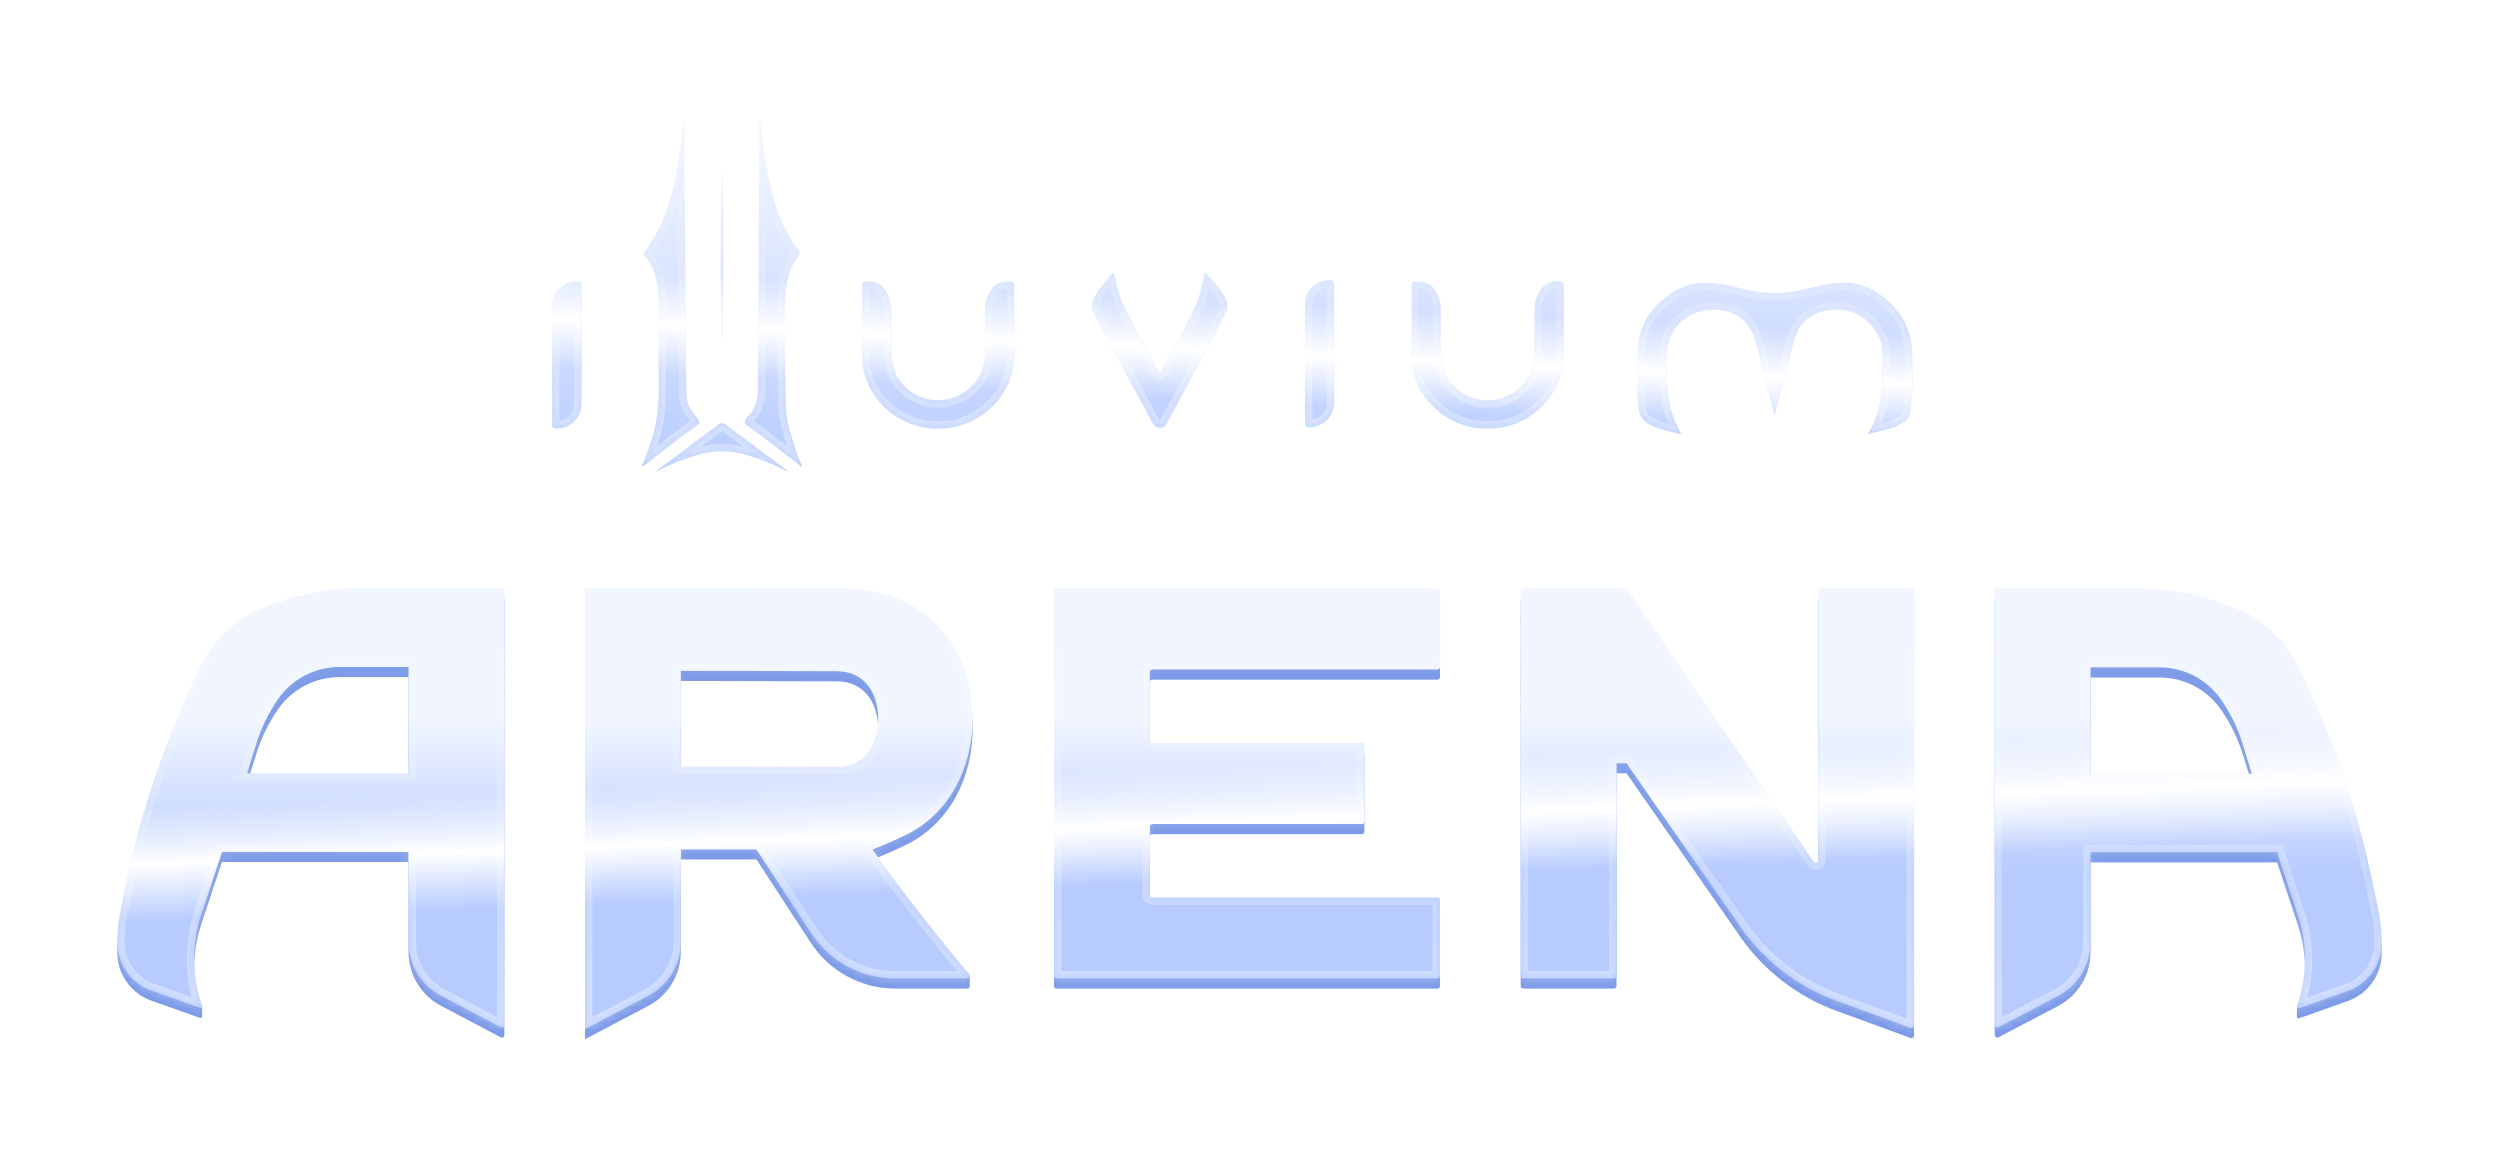 <svg width="341" height="158" viewBox="0 0 341 158" fill="none" xmlns="http://www.w3.org/2000/svg">
<g filter="url(#filter0_d_1001_11246)">
<mask id="path-1-inside-1_1001_11246" fill="white">
<path d="M98.49 26.583C98.225 34.454 98.233 42.926 98.49 50.846C98.718 42.929 98.725 34.454 98.49 26.583ZM121.607 46.664C121.601 45.714 121.468 44.785 120.981 43.935C120.408 42.935 119.612 42.316 118.352 42.396C117.606 42.443 117.568 42.438 117.567 43.191V52.379C117.564 52.82 117.59 53.261 117.647 53.699C117.832 55.066 118.303 56.38 119.03 57.562C119.758 58.745 120.727 59.771 121.876 60.575C123.028 61.38 124.335 61.948 125.719 62.243C127.104 62.539 128.536 62.556 129.927 62.294C132.282 61.848 134.408 60.623 135.946 58.825C137.48 57.032 138.33 54.775 138.351 52.439C138.361 50.937 138.351 49.435 138.351 47.933V47.182V43.03C138.351 42.759 138.351 42.465 137.982 42.421C136.876 42.293 135.901 42.503 135.224 43.465C134.663 44.259 134.365 45.202 134.372 46.167C134.364 48.111 134.372 50.054 134.366 51.998C134.373 52.558 134.319 53.117 134.203 53.666C133.504 56.804 130.552 58.872 127.244 58.547C124.062 58.234 121.639 55.601 121.618 52.406C121.602 50.492 121.619 48.578 121.607 46.664ZM75.301 61.79C75.301 62.374 75.387 62.449 75.99 62.442C76.847 62.44 77.668 62.112 78.282 61.53C79.08 60.8 79.336 59.879 79.335 58.853V43.848C79.335 43.525 79.329 43.201 79.335 42.877C79.341 42.552 79.172 42.405 78.835 42.398C78.249 42.385 77.688 42.471 77.17 42.751C75.914 43.427 75.307 44.481 75.302 45.86C75.293 48.493 75.302 51.127 75.302 53.759C75.301 56.437 75.3 59.114 75.301 61.79ZM89.545 68.236L89.563 68.297C89.641 68.26 89.722 68.227 89.798 68.186C91.394 67.327 93.091 66.695 94.819 66.147C97.021 65.448 99.255 65.371 101.488 65.97C103.416 66.487 105.281 67.208 107.048 68.121C107.158 68.178 107.251 68.291 107.411 68.258C107.396 68.229 107.376 68.202 107.353 68.178C104.573 66.094 101.792 64.008 99.012 61.922C98.62 61.627 98.303 61.657 97.921 61.948C95.131 64.051 92.339 66.147 89.545 68.236ZM87.893 38.383C87.711 38.611 87.796 38.782 87.973 38.963C88.642 39.656 89.045 40.49 89.322 41.389C89.664 42.496 89.795 43.634 89.848 44.785C89.931 46.551 89.905 48.318 89.872 50.085C89.827 52.441 89.815 54.797 89.835 57.152C89.857 59.752 89.489 62.282 88.639 64.75C88.308 65.712 87.976 66.674 87.511 67.694C87.586 67.67 87.659 67.64 87.729 67.605C90.156 65.699 92.572 63.778 95.1 61.999C95.425 61.77 95.428 61.482 95.23 61.187C95.031 60.891 94.814 60.607 94.581 60.336C93.907 59.553 93.641 58.638 93.625 57.637C93.604 56.326 93.577 55.016 93.561 53.707C93.503 48.878 93.54 44.051 93.48 39.219C93.404 33.022 93.403 26.824 93.369 20.627V20.378H93.278C92.999 22.838 92.714 25.293 92.232 27.722C91.476 31.538 90.345 35.217 87.893 38.383ZM196.145 44.313C195.565 42.944 194.676 42.369 193.165 42.406C192.638 42.417 192.553 42.484 192.553 42.996C192.553 46.309 192.498 49.622 192.58 52.934C192.648 55.706 193.88 58.044 195.971 59.888C198.419 62.045 201.355 62.786 204.616 62.338C209.177 61.712 213.024 57.613 213.277 53.15C213.368 51.516 213.294 49.882 213.332 48.551V43.259C213.335 43.097 213.326 42.935 213.306 42.775C213.299 42.678 213.256 42.587 213.184 42.52C213.112 42.453 213.017 42.414 212.918 42.411C211.736 42.28 210.764 42.594 210.092 43.605C209.573 44.389 209.3 45.305 209.307 46.239C209.297 48.301 209.321 50.362 209.296 52.423C209.24 56.911 204.542 59.881 200.347 58.048C197.85 56.956 196.62 54.98 196.554 52.344C196.505 50.4 196.538 48.457 196.544 46.513C196.563 45.761 196.427 45.013 196.145 44.312V44.313ZM255.311 62.234C255.164 62.517 254.949 62.86 254.777 63.205C256.491 62.779 258.238 62.54 259.647 61.59C260.166 61.236 260.495 60.76 260.556 60.125C260.599 59.657 260.665 59.191 260.711 58.722C260.923 56.535 260.878 54.343 260.821 52.15C260.741 49.077 259.457 46.577 257.043 44.624C255.295 43.21 253.307 42.428 250.976 42.578C249.407 42.679 247.891 43.005 246.386 43.407C244.115 44.021 241.734 44.141 239.41 43.761C237.973 43.53 236.598 43.046 235.162 42.807C232.954 42.438 230.793 42.387 228.764 43.533C225.673 45.279 223.717 47.801 223.4 51.307C223.154 54.064 223.271 56.832 223.491 59.596C223.596 60.886 224.264 61.649 225.425 62.114C225.593 62.181 225.759 62.251 225.928 62.316C226.837 62.658 227.78 62.871 228.723 63.09C228.864 63.123 229.326 63.205 229.326 63.205C229.326 63.205 229.106 62.822 229.048 62.693C228.465 61.399 227.856 60.117 227.653 58.694C227.535 57.878 227.435 57.06 227.392 56.237C227.313 54.707 227.215 53.166 227.396 51.65C227.784 48.408 230.47 46.208 233.833 46.243C236.568 46.273 238.521 47.678 239.341 50.209C239.409 50.42 239.472 50.632 239.528 50.846C240.334 53.957 241.14 57.069 241.945 60.181C241.971 60.282 242.018 60.377 242.081 60.543C242.124 60.403 242.143 60.348 242.158 60.291C242.885 57.464 243.615 54.637 244.347 51.81C244.572 50.94 244.794 50.069 245.152 49.237C245.484 48.471 246.036 47.816 246.743 47.352C247.955 46.529 249.298 46.195 250.774 46.241C253.882 46.337 256.55 48.828 256.764 51.842C256.872 53.36 256.788 54.874 256.725 56.386C256.641 58.419 256.264 60.395 255.311 62.234ZM103.513 31.612C103.435 37.16 103.504 42.709 103.413 48.257C103.365 51.142 103.375 54.028 103.384 56.915C103.388 58.379 103.079 59.718 102.01 60.817C101.911 60.927 101.821 61.045 101.742 61.17C101.505 61.513 101.56 61.783 101.916 62.033C104.344 63.745 106.673 65.582 109.002 67.417C109.109 67.505 109.203 67.633 109.414 67.608C108.638 65.908 108.111 64.162 107.665 62.387C107.493 61.701 107.322 61.013 107.261 60.307C107.11 58.575 107.153 56.836 107.119 55.1C107.061 52.128 107.09 49.155 107.076 46.178C107.065 45.162 107.129 44.147 107.266 43.141C107.459 41.788 107.789 40.477 108.654 39.358C109.22 38.625 109.228 38.628 108.675 37.856C106.756 35.171 105.713 32.143 104.996 28.987C104.352 26.146 104.001 23.264 103.703 20.375H103.587C103.549 24.123 103.565 27.867 103.513 31.612ZM158.181 62.36C158.694 62.369 158.98 62.086 159.197 61.679C161.847 56.715 164.498 51.751 167.152 46.788C167.336 46.464 167.433 46.099 167.434 45.728C167.401 45.135 167.107 44.542 166.741 43.977C166.156 43.077 165.429 42.286 164.703 41.496C164.605 41.39 164.531 41.196 164.371 41.231C164.211 41.265 164.235 41.471 164.207 41.61C163.904 43.189 163.564 44.759 162.844 46.22C161.452 49.033 159.904 51.767 158.439 54.544C158.38 54.654 158.337 54.828 158.172 54.803C158.006 54.777 157.97 54.597 157.899 54.47C156.51 51.855 155.123 49.239 153.737 46.621C153.085 45.39 152.6 44.081 152.294 42.727C152.197 42.296 152.089 41.867 151.983 41.438C151.943 41.277 151.88 41.12 151.698 41.325C150.729 42.417 149.711 43.477 149.141 44.841C148.85 45.538 148.907 46.206 149.269 46.881C151.923 51.81 154.569 56.743 157.207 61.68C157.419 62.077 157.689 62.352 158.181 62.36ZM178.007 61.294C178.007 62.297 178.144 62.406 179.18 62.221L179.224 62.211C180.876 61.89 181.981 60.579 181.983 58.904C181.989 53.697 181.989 48.489 181.983 43.281C181.983 42.164 181.84 42.051 180.689 42.265C180.644 42.273 180.598 42.286 180.556 42.297C179.055 42.658 178.025 43.903 178.01 45.45C177.992 48.1 178.006 50.746 178.006 53.394H178.001C178.001 56.027 178.003 58.661 178.007 61.294Z"/>
</mask>
<path d="M98.49 26.583C98.225 34.454 98.233 42.926 98.49 50.846C98.718 42.929 98.725 34.454 98.49 26.583ZM121.607 46.664C121.601 45.714 121.468 44.785 120.981 43.935C120.408 42.935 119.612 42.316 118.352 42.396C117.606 42.443 117.568 42.438 117.567 43.191V52.379C117.564 52.82 117.59 53.261 117.647 53.699C117.832 55.066 118.303 56.38 119.03 57.562C119.758 58.745 120.727 59.771 121.876 60.575C123.028 61.38 124.335 61.948 125.719 62.243C127.104 62.539 128.536 62.556 129.927 62.294C132.282 61.848 134.408 60.623 135.946 58.825C137.48 57.032 138.33 54.775 138.351 52.439C138.361 50.937 138.351 49.435 138.351 47.933V47.182V43.03C138.351 42.759 138.351 42.465 137.982 42.421C136.876 42.293 135.901 42.503 135.224 43.465C134.663 44.259 134.365 45.202 134.372 46.167C134.364 48.111 134.372 50.054 134.366 51.998C134.373 52.558 134.319 53.117 134.203 53.666C133.504 56.804 130.552 58.872 127.244 58.547C124.062 58.234 121.639 55.601 121.618 52.406C121.602 50.492 121.619 48.578 121.607 46.664ZM75.301 61.79C75.301 62.374 75.387 62.449 75.99 62.442C76.847 62.44 77.668 62.112 78.282 61.53C79.08 60.8 79.336 59.879 79.335 58.853V43.848C79.335 43.525 79.329 43.201 79.335 42.877C79.341 42.552 79.172 42.405 78.835 42.398C78.249 42.385 77.688 42.471 77.17 42.751C75.914 43.427 75.307 44.481 75.302 45.86C75.293 48.493 75.302 51.127 75.302 53.759C75.301 56.437 75.3 59.114 75.301 61.79ZM89.545 68.236L89.563 68.297C89.641 68.26 89.722 68.227 89.798 68.186C91.394 67.327 93.091 66.695 94.819 66.147C97.021 65.448 99.255 65.371 101.488 65.97C103.416 66.487 105.281 67.208 107.048 68.121C107.158 68.178 107.251 68.291 107.411 68.258C107.396 68.229 107.376 68.202 107.353 68.178C104.573 66.094 101.792 64.008 99.012 61.922C98.62 61.627 98.303 61.657 97.921 61.948C95.131 64.051 92.339 66.147 89.545 68.236ZM87.893 38.383C87.711 38.611 87.796 38.782 87.973 38.963C88.642 39.656 89.045 40.49 89.322 41.389C89.664 42.496 89.795 43.634 89.848 44.785C89.931 46.551 89.905 48.318 89.872 50.085C89.827 52.441 89.815 54.797 89.835 57.152C89.857 59.752 89.489 62.282 88.639 64.75C88.308 65.712 87.976 66.674 87.511 67.694C87.586 67.67 87.659 67.64 87.729 67.605C90.156 65.699 92.572 63.778 95.1 61.999C95.425 61.77 95.428 61.482 95.23 61.187C95.031 60.891 94.814 60.607 94.581 60.336C93.907 59.553 93.641 58.638 93.625 57.637C93.604 56.326 93.577 55.016 93.561 53.707C93.503 48.878 93.54 44.051 93.48 39.219C93.404 33.022 93.403 26.824 93.369 20.627V20.378H93.278C92.999 22.838 92.714 25.293 92.232 27.722C91.476 31.538 90.345 35.217 87.893 38.383ZM196.145 44.313C195.565 42.944 194.676 42.369 193.165 42.406C192.638 42.417 192.553 42.484 192.553 42.996C192.553 46.309 192.498 49.622 192.58 52.934C192.648 55.706 193.88 58.044 195.971 59.888C198.419 62.045 201.355 62.786 204.616 62.338C209.177 61.712 213.024 57.613 213.277 53.15C213.368 51.516 213.294 49.882 213.332 48.551V43.259C213.335 43.097 213.326 42.935 213.306 42.775C213.299 42.678 213.256 42.587 213.184 42.52C213.112 42.453 213.017 42.414 212.918 42.411C211.736 42.28 210.764 42.594 210.092 43.605C209.573 44.389 209.3 45.305 209.307 46.239C209.297 48.301 209.321 50.362 209.296 52.423C209.24 56.911 204.542 59.881 200.347 58.048C197.85 56.956 196.62 54.98 196.554 52.344C196.505 50.4 196.538 48.457 196.544 46.513C196.563 45.761 196.427 45.013 196.145 44.312V44.313ZM255.311 62.234C255.164 62.517 254.949 62.86 254.777 63.205C256.491 62.779 258.238 62.54 259.647 61.59C260.166 61.236 260.495 60.76 260.556 60.125C260.599 59.657 260.665 59.191 260.711 58.722C260.923 56.535 260.878 54.343 260.821 52.15C260.741 49.077 259.457 46.577 257.043 44.624C255.295 43.21 253.307 42.428 250.976 42.578C249.407 42.679 247.891 43.005 246.386 43.407C244.115 44.021 241.734 44.141 239.41 43.761C237.973 43.53 236.598 43.046 235.162 42.807C232.954 42.438 230.793 42.387 228.764 43.533C225.673 45.279 223.717 47.801 223.4 51.307C223.154 54.064 223.271 56.832 223.491 59.596C223.596 60.886 224.264 61.649 225.425 62.114C225.593 62.181 225.759 62.251 225.928 62.316C226.837 62.658 227.78 62.871 228.723 63.09C228.864 63.123 229.326 63.205 229.326 63.205C229.326 63.205 229.106 62.822 229.048 62.693C228.465 61.399 227.856 60.117 227.653 58.694C227.535 57.878 227.435 57.06 227.392 56.237C227.313 54.707 227.215 53.166 227.396 51.65C227.784 48.408 230.47 46.208 233.833 46.243C236.568 46.273 238.521 47.678 239.341 50.209C239.409 50.42 239.472 50.632 239.528 50.846C240.334 53.957 241.14 57.069 241.945 60.181C241.971 60.282 242.018 60.377 242.081 60.543C242.124 60.403 242.143 60.348 242.158 60.291C242.885 57.464 243.615 54.637 244.347 51.81C244.572 50.94 244.794 50.069 245.152 49.237C245.484 48.471 246.036 47.816 246.743 47.352C247.955 46.529 249.298 46.195 250.774 46.241C253.882 46.337 256.55 48.828 256.764 51.842C256.872 53.36 256.788 54.874 256.725 56.386C256.641 58.419 256.264 60.395 255.311 62.234ZM103.513 31.612C103.435 37.16 103.504 42.709 103.413 48.257C103.365 51.142 103.375 54.028 103.384 56.915C103.388 58.379 103.079 59.718 102.01 60.817C101.911 60.927 101.821 61.045 101.742 61.17C101.505 61.513 101.56 61.783 101.916 62.033C104.344 63.745 106.673 65.582 109.002 67.417C109.109 67.505 109.203 67.633 109.414 67.608C108.638 65.908 108.111 64.162 107.665 62.387C107.493 61.701 107.322 61.013 107.261 60.307C107.11 58.575 107.153 56.836 107.119 55.1C107.061 52.128 107.09 49.155 107.076 46.178C107.065 45.162 107.129 44.147 107.266 43.141C107.459 41.788 107.789 40.477 108.654 39.358C109.22 38.625 109.228 38.628 108.675 37.856C106.756 35.171 105.713 32.143 104.996 28.987C104.352 26.146 104.001 23.264 103.703 20.375H103.587C103.549 24.123 103.565 27.867 103.513 31.612ZM158.181 62.36C158.694 62.369 158.98 62.086 159.197 61.679C161.847 56.715 164.498 51.751 167.152 46.788C167.336 46.464 167.433 46.099 167.434 45.728C167.401 45.135 167.107 44.542 166.741 43.977C166.156 43.077 165.429 42.286 164.703 41.496C164.605 41.39 164.531 41.196 164.371 41.231C164.211 41.265 164.235 41.471 164.207 41.61C163.904 43.189 163.564 44.759 162.844 46.22C161.452 49.033 159.904 51.767 158.439 54.544C158.38 54.654 158.337 54.828 158.172 54.803C158.006 54.777 157.97 54.597 157.899 54.47C156.51 51.855 155.123 49.239 153.737 46.621C153.085 45.39 152.6 44.081 152.294 42.727C152.197 42.296 152.089 41.867 151.983 41.438C151.943 41.277 151.88 41.12 151.698 41.325C150.729 42.417 149.711 43.477 149.141 44.841C148.85 45.538 148.907 46.206 149.269 46.881C151.923 51.81 154.569 56.743 157.207 61.68C157.419 62.077 157.689 62.352 158.181 62.36ZM178.007 61.294C178.007 62.297 178.144 62.406 179.18 62.221L179.224 62.211C180.876 61.89 181.981 60.579 181.983 58.904C181.989 53.697 181.989 48.489 181.983 43.281C181.983 42.164 181.84 42.051 180.689 42.265C180.644 42.273 180.598 42.286 180.556 42.297C179.055 42.658 178.025 43.903 178.01 45.45C177.992 48.1 178.006 50.746 178.006 53.394H178.001C178.001 56.027 178.003 58.661 178.007 61.294Z" fill="white"/>
<path d="M98.49 26.583C98.225 34.454 98.233 42.926 98.49 50.846C98.718 42.929 98.725 34.454 98.49 26.583ZM121.607 46.664C121.601 45.714 121.468 44.785 120.981 43.935C120.408 42.935 119.612 42.316 118.352 42.396C117.606 42.443 117.568 42.438 117.567 43.191V52.379C117.564 52.82 117.59 53.261 117.647 53.699C117.832 55.066 118.303 56.38 119.03 57.562C119.758 58.745 120.727 59.771 121.876 60.575C123.028 61.38 124.335 61.948 125.719 62.243C127.104 62.539 128.536 62.556 129.927 62.294C132.282 61.848 134.408 60.623 135.946 58.825C137.48 57.032 138.33 54.775 138.351 52.439C138.361 50.937 138.351 49.435 138.351 47.933V47.182V43.03C138.351 42.759 138.351 42.465 137.982 42.421C136.876 42.293 135.901 42.503 135.224 43.465C134.663 44.259 134.365 45.202 134.372 46.167C134.364 48.111 134.372 50.054 134.366 51.998C134.373 52.558 134.319 53.117 134.203 53.666C133.504 56.804 130.552 58.872 127.244 58.547C124.062 58.234 121.639 55.601 121.618 52.406C121.602 50.492 121.619 48.578 121.607 46.664ZM75.301 61.79C75.301 62.374 75.387 62.449 75.99 62.442C76.847 62.44 77.668 62.112 78.282 61.53C79.08 60.8 79.336 59.879 79.335 58.853V43.848C79.335 43.525 79.329 43.201 79.335 42.877C79.341 42.552 79.172 42.405 78.835 42.398C78.249 42.385 77.688 42.471 77.17 42.751C75.914 43.427 75.307 44.481 75.302 45.86C75.293 48.493 75.302 51.127 75.302 53.759C75.301 56.437 75.3 59.114 75.301 61.79ZM89.545 68.236L89.563 68.297C89.641 68.26 89.722 68.227 89.798 68.186C91.394 67.327 93.091 66.695 94.819 66.147C97.021 65.448 99.255 65.371 101.488 65.97C103.416 66.487 105.281 67.208 107.048 68.121C107.158 68.178 107.251 68.291 107.411 68.258C107.396 68.229 107.376 68.202 107.353 68.178C104.573 66.094 101.792 64.008 99.012 61.922C98.62 61.627 98.303 61.657 97.921 61.948C95.131 64.051 92.339 66.147 89.545 68.236ZM87.893 38.383C87.711 38.611 87.796 38.782 87.973 38.963C88.642 39.656 89.045 40.49 89.322 41.389C89.664 42.496 89.795 43.634 89.848 44.785C89.931 46.551 89.905 48.318 89.872 50.085C89.827 52.441 89.815 54.797 89.835 57.152C89.857 59.752 89.489 62.282 88.639 64.75C88.308 65.712 87.976 66.674 87.511 67.694C87.586 67.67 87.659 67.64 87.729 67.605C90.156 65.699 92.572 63.778 95.1 61.999C95.425 61.77 95.428 61.482 95.23 61.187C95.031 60.891 94.814 60.607 94.581 60.336C93.907 59.553 93.641 58.638 93.625 57.637C93.604 56.326 93.577 55.016 93.561 53.707C93.503 48.878 93.54 44.051 93.48 39.219C93.404 33.022 93.403 26.824 93.369 20.627V20.378H93.278C92.999 22.838 92.714 25.293 92.232 27.722C91.476 31.538 90.345 35.217 87.893 38.383ZM196.145 44.313C195.565 42.944 194.676 42.369 193.165 42.406C192.638 42.417 192.553 42.484 192.553 42.996C192.553 46.309 192.498 49.622 192.58 52.934C192.648 55.706 193.88 58.044 195.971 59.888C198.419 62.045 201.355 62.786 204.616 62.338C209.177 61.712 213.024 57.613 213.277 53.15C213.368 51.516 213.294 49.882 213.332 48.551V43.259C213.335 43.097 213.326 42.935 213.306 42.775C213.299 42.678 213.256 42.587 213.184 42.52C213.112 42.453 213.017 42.414 212.918 42.411C211.736 42.28 210.764 42.594 210.092 43.605C209.573 44.389 209.3 45.305 209.307 46.239C209.297 48.301 209.321 50.362 209.296 52.423C209.24 56.911 204.542 59.881 200.347 58.048C197.85 56.956 196.62 54.98 196.554 52.344C196.505 50.4 196.538 48.457 196.544 46.513C196.563 45.761 196.427 45.013 196.145 44.312V44.313ZM255.311 62.234C255.164 62.517 254.949 62.86 254.777 63.205C256.491 62.779 258.238 62.54 259.647 61.59C260.166 61.236 260.495 60.76 260.556 60.125C260.599 59.657 260.665 59.191 260.711 58.722C260.923 56.535 260.878 54.343 260.821 52.15C260.741 49.077 259.457 46.577 257.043 44.624C255.295 43.21 253.307 42.428 250.976 42.578C249.407 42.679 247.891 43.005 246.386 43.407C244.115 44.021 241.734 44.141 239.41 43.761C237.973 43.53 236.598 43.046 235.162 42.807C232.954 42.438 230.793 42.387 228.764 43.533C225.673 45.279 223.717 47.801 223.4 51.307C223.154 54.064 223.271 56.832 223.491 59.596C223.596 60.886 224.264 61.649 225.425 62.114C225.593 62.181 225.759 62.251 225.928 62.316C226.837 62.658 227.78 62.871 228.723 63.09C228.864 63.123 229.326 63.205 229.326 63.205C229.326 63.205 229.106 62.822 229.048 62.693C228.465 61.399 227.856 60.117 227.653 58.694C227.535 57.878 227.435 57.06 227.392 56.237C227.313 54.707 227.215 53.166 227.396 51.65C227.784 48.408 230.47 46.208 233.833 46.243C236.568 46.273 238.521 47.678 239.341 50.209C239.409 50.42 239.472 50.632 239.528 50.846C240.334 53.957 241.14 57.069 241.945 60.181C241.971 60.282 242.018 60.377 242.081 60.543C242.124 60.403 242.143 60.348 242.158 60.291C242.885 57.464 243.615 54.637 244.347 51.81C244.572 50.94 244.794 50.069 245.152 49.237C245.484 48.471 246.036 47.816 246.743 47.352C247.955 46.529 249.298 46.195 250.774 46.241C253.882 46.337 256.55 48.828 256.764 51.842C256.872 53.36 256.788 54.874 256.725 56.386C256.641 58.419 256.264 60.395 255.311 62.234ZM103.513 31.612C103.435 37.16 103.504 42.709 103.413 48.257C103.365 51.142 103.375 54.028 103.384 56.915C103.388 58.379 103.079 59.718 102.01 60.817C101.911 60.927 101.821 61.045 101.742 61.17C101.505 61.513 101.56 61.783 101.916 62.033C104.344 63.745 106.673 65.582 109.002 67.417C109.109 67.505 109.203 67.633 109.414 67.608C108.638 65.908 108.111 64.162 107.665 62.387C107.493 61.701 107.322 61.013 107.261 60.307C107.11 58.575 107.153 56.836 107.119 55.1C107.061 52.128 107.09 49.155 107.076 46.178C107.065 45.162 107.129 44.147 107.266 43.141C107.459 41.788 107.789 40.477 108.654 39.358C109.22 38.625 109.228 38.628 108.675 37.856C106.756 35.171 105.713 32.143 104.996 28.987C104.352 26.146 104.001 23.264 103.703 20.375H103.587C103.549 24.123 103.565 27.867 103.513 31.612ZM158.181 62.36C158.694 62.369 158.98 62.086 159.197 61.679C161.847 56.715 164.498 51.751 167.152 46.788C167.336 46.464 167.433 46.099 167.434 45.728C167.401 45.135 167.107 44.542 166.741 43.977C166.156 43.077 165.429 42.286 164.703 41.496C164.605 41.39 164.531 41.196 164.371 41.231C164.211 41.265 164.235 41.471 164.207 41.61C163.904 43.189 163.564 44.759 162.844 46.22C161.452 49.033 159.904 51.767 158.439 54.544C158.38 54.654 158.337 54.828 158.172 54.803C158.006 54.777 157.97 54.597 157.899 54.47C156.51 51.855 155.123 49.239 153.737 46.621C153.085 45.39 152.6 44.081 152.294 42.727C152.197 42.296 152.089 41.867 151.983 41.438C151.943 41.277 151.88 41.12 151.698 41.325C150.729 42.417 149.711 43.477 149.141 44.841C148.85 45.538 148.907 46.206 149.269 46.881C151.923 51.81 154.569 56.743 157.207 61.68C157.419 62.077 157.689 62.352 158.181 62.36ZM178.007 61.294C178.007 62.297 178.144 62.406 179.18 62.221L179.224 62.211C180.876 61.89 181.981 60.579 181.983 58.904C181.989 53.697 181.989 48.489 181.983 43.281C181.983 42.164 181.84 42.051 180.689 42.265C180.644 42.273 180.598 42.286 180.556 42.297C179.055 42.658 178.025 43.903 178.01 45.45C177.992 48.1 178.006 50.746 178.006 53.394H178.001C178.001 56.027 178.003 58.661 178.007 61.294Z" fill="url(#paint0_linear_1001_11246)"/>
<path d="M98.49 26.583C98.225 34.454 98.233 42.926 98.49 50.846C98.718 42.929 98.725 34.454 98.49 26.583ZM121.607 46.664C121.601 45.714 121.468 44.785 120.981 43.935C120.408 42.935 119.612 42.316 118.352 42.396C117.606 42.443 117.568 42.438 117.567 43.191V52.379C117.564 52.82 117.59 53.261 117.647 53.699C117.832 55.066 118.303 56.38 119.03 57.562C119.758 58.745 120.727 59.771 121.876 60.575C123.028 61.38 124.335 61.948 125.719 62.243C127.104 62.539 128.536 62.556 129.927 62.294C132.282 61.848 134.408 60.623 135.946 58.825C137.48 57.032 138.33 54.775 138.351 52.439C138.361 50.937 138.351 49.435 138.351 47.933V47.182V43.03C138.351 42.759 138.351 42.465 137.982 42.421C136.876 42.293 135.901 42.503 135.224 43.465C134.663 44.259 134.365 45.202 134.372 46.167C134.364 48.111 134.372 50.054 134.366 51.998C134.373 52.558 134.319 53.117 134.203 53.666C133.504 56.804 130.552 58.872 127.244 58.547C124.062 58.234 121.639 55.601 121.618 52.406C121.602 50.492 121.619 48.578 121.607 46.664ZM75.301 61.79C75.301 62.374 75.387 62.449 75.99 62.442C76.847 62.44 77.668 62.112 78.282 61.53C79.08 60.8 79.336 59.879 79.335 58.853V43.848C79.335 43.525 79.329 43.201 79.335 42.877C79.341 42.552 79.172 42.405 78.835 42.398C78.249 42.385 77.688 42.471 77.17 42.751C75.914 43.427 75.307 44.481 75.302 45.86C75.293 48.493 75.302 51.127 75.302 53.759C75.301 56.437 75.3 59.114 75.301 61.79ZM89.545 68.236L89.563 68.297C89.641 68.26 89.722 68.227 89.798 68.186C91.394 67.327 93.091 66.695 94.819 66.147C97.021 65.448 99.255 65.371 101.488 65.97C103.416 66.487 105.281 67.208 107.048 68.121C107.158 68.178 107.251 68.291 107.411 68.258C107.396 68.229 107.376 68.202 107.353 68.178C104.573 66.094 101.792 64.008 99.012 61.922C98.62 61.627 98.303 61.657 97.921 61.948C95.131 64.051 92.339 66.147 89.545 68.236ZM87.893 38.383C87.711 38.611 87.796 38.782 87.973 38.963C88.642 39.656 89.045 40.49 89.322 41.389C89.664 42.496 89.795 43.634 89.848 44.785C89.931 46.551 89.905 48.318 89.872 50.085C89.827 52.441 89.815 54.797 89.835 57.152C89.857 59.752 89.489 62.282 88.639 64.75C88.308 65.712 87.976 66.674 87.511 67.694C87.586 67.67 87.659 67.64 87.729 67.605C90.156 65.699 92.572 63.778 95.1 61.999C95.425 61.77 95.428 61.482 95.23 61.187C95.031 60.891 94.814 60.607 94.581 60.336C93.907 59.553 93.641 58.638 93.625 57.637C93.604 56.326 93.577 55.016 93.561 53.707C93.503 48.878 93.54 44.051 93.48 39.219C93.404 33.022 93.403 26.824 93.369 20.627V20.378H93.278C92.999 22.838 92.714 25.293 92.232 27.722C91.476 31.538 90.345 35.217 87.893 38.383ZM196.145 44.313C195.565 42.944 194.676 42.369 193.165 42.406C192.638 42.417 192.553 42.484 192.553 42.996C192.553 46.309 192.498 49.622 192.58 52.934C192.648 55.706 193.88 58.044 195.971 59.888C198.419 62.045 201.355 62.786 204.616 62.338C209.177 61.712 213.024 57.613 213.277 53.15C213.368 51.516 213.294 49.882 213.332 48.551V43.259C213.335 43.097 213.326 42.935 213.306 42.775C213.299 42.678 213.256 42.587 213.184 42.52C213.112 42.453 213.017 42.414 212.918 42.411C211.736 42.28 210.764 42.594 210.092 43.605C209.573 44.389 209.3 45.305 209.307 46.239C209.297 48.301 209.321 50.362 209.296 52.423C209.24 56.911 204.542 59.881 200.347 58.048C197.85 56.956 196.62 54.98 196.554 52.344C196.505 50.4 196.538 48.457 196.544 46.513C196.563 45.761 196.427 45.013 196.145 44.312V44.313ZM255.311 62.234C255.164 62.517 254.949 62.86 254.777 63.205C256.491 62.779 258.238 62.54 259.647 61.59C260.166 61.236 260.495 60.76 260.556 60.125C260.599 59.657 260.665 59.191 260.711 58.722C260.923 56.535 260.878 54.343 260.821 52.15C260.741 49.077 259.457 46.577 257.043 44.624C255.295 43.21 253.307 42.428 250.976 42.578C249.407 42.679 247.891 43.005 246.386 43.407C244.115 44.021 241.734 44.141 239.41 43.761C237.973 43.53 236.598 43.046 235.162 42.807C232.954 42.438 230.793 42.387 228.764 43.533C225.673 45.279 223.717 47.801 223.4 51.307C223.154 54.064 223.271 56.832 223.491 59.596C223.596 60.886 224.264 61.649 225.425 62.114C225.593 62.181 225.759 62.251 225.928 62.316C226.837 62.658 227.78 62.871 228.723 63.09C228.864 63.123 229.326 63.205 229.326 63.205C229.326 63.205 229.106 62.822 229.048 62.693C228.465 61.399 227.856 60.117 227.653 58.694C227.535 57.878 227.435 57.06 227.392 56.237C227.313 54.707 227.215 53.166 227.396 51.65C227.784 48.408 230.47 46.208 233.833 46.243C236.568 46.273 238.521 47.678 239.341 50.209C239.409 50.42 239.472 50.632 239.528 50.846C240.334 53.957 241.14 57.069 241.945 60.181C241.971 60.282 242.018 60.377 242.081 60.543C242.124 60.403 242.143 60.348 242.158 60.291C242.885 57.464 243.615 54.637 244.347 51.81C244.572 50.94 244.794 50.069 245.152 49.237C245.484 48.471 246.036 47.816 246.743 47.352C247.955 46.529 249.298 46.195 250.774 46.241C253.882 46.337 256.55 48.828 256.764 51.842C256.872 53.36 256.788 54.874 256.725 56.386C256.641 58.419 256.264 60.395 255.311 62.234ZM103.513 31.612C103.435 37.16 103.504 42.709 103.413 48.257C103.365 51.142 103.375 54.028 103.384 56.915C103.388 58.379 103.079 59.718 102.01 60.817C101.911 60.927 101.821 61.045 101.742 61.17C101.505 61.513 101.56 61.783 101.916 62.033C104.344 63.745 106.673 65.582 109.002 67.417C109.109 67.505 109.203 67.633 109.414 67.608C108.638 65.908 108.111 64.162 107.665 62.387C107.493 61.701 107.322 61.013 107.261 60.307C107.11 58.575 107.153 56.836 107.119 55.1C107.061 52.128 107.09 49.155 107.076 46.178C107.065 45.162 107.129 44.147 107.266 43.141C107.459 41.788 107.789 40.477 108.654 39.358C109.22 38.625 109.228 38.628 108.675 37.856C106.756 35.171 105.713 32.143 104.996 28.987C104.352 26.146 104.001 23.264 103.703 20.375H103.587C103.549 24.123 103.565 27.867 103.513 31.612ZM158.181 62.36C158.694 62.369 158.98 62.086 159.197 61.679C161.847 56.715 164.498 51.751 167.152 46.788C167.336 46.464 167.433 46.099 167.434 45.728C167.401 45.135 167.107 44.542 166.741 43.977C166.156 43.077 165.429 42.286 164.703 41.496C164.605 41.39 164.531 41.196 164.371 41.231C164.211 41.265 164.235 41.471 164.207 41.61C163.904 43.189 163.564 44.759 162.844 46.22C161.452 49.033 159.904 51.767 158.439 54.544C158.38 54.654 158.337 54.828 158.172 54.803C158.006 54.777 157.97 54.597 157.899 54.47C156.51 51.855 155.123 49.239 153.737 46.621C153.085 45.39 152.6 44.081 152.294 42.727C152.197 42.296 152.089 41.867 151.983 41.438C151.943 41.277 151.88 41.12 151.698 41.325C150.729 42.417 149.711 43.477 149.141 44.841C148.85 45.538 148.907 46.206 149.269 46.881C151.923 51.81 154.569 56.743 157.207 61.68C157.419 62.077 157.689 62.352 158.181 62.36ZM178.007 61.294C178.007 62.297 178.144 62.406 179.18 62.221L179.224 62.211C180.876 61.89 181.981 60.579 181.983 58.904C181.989 53.697 181.989 48.489 181.983 43.281C181.983 42.164 181.84 42.051 180.689 42.265C180.644 42.273 180.598 42.286 180.556 42.297C179.055 42.658 178.025 43.903 178.01 45.45C177.992 48.1 178.006 50.746 178.006 53.394H178.001C178.001 56.027 178.003 58.661 178.007 61.294Z" fill="url(#paint1_linear_1001_11246)"/>
<path d="M98.49 26.583C98.225 34.454 98.233 42.926 98.49 50.846C98.718 42.929 98.725 34.454 98.49 26.583ZM121.607 46.664C121.601 45.714 121.468 44.785 120.981 43.935C120.408 42.935 119.612 42.316 118.352 42.396C117.606 42.443 117.568 42.438 117.567 43.191V52.379C117.564 52.82 117.59 53.261 117.647 53.699C117.832 55.066 118.303 56.38 119.03 57.562C119.758 58.745 120.727 59.771 121.876 60.575C123.028 61.38 124.335 61.948 125.719 62.243C127.104 62.539 128.536 62.556 129.927 62.294C132.282 61.848 134.408 60.623 135.946 58.825C137.48 57.032 138.33 54.775 138.351 52.439C138.361 50.937 138.351 49.435 138.351 47.933V47.182V43.03C138.351 42.759 138.351 42.465 137.982 42.421C136.876 42.293 135.901 42.503 135.224 43.465C134.663 44.259 134.365 45.202 134.372 46.167C134.364 48.111 134.372 50.054 134.366 51.998C134.373 52.558 134.319 53.117 134.203 53.666C133.504 56.804 130.552 58.872 127.244 58.547C124.062 58.234 121.639 55.601 121.618 52.406C121.602 50.492 121.619 48.578 121.607 46.664ZM75.301 61.79C75.301 62.374 75.387 62.449 75.99 62.442C76.847 62.44 77.668 62.112 78.282 61.53C79.08 60.8 79.336 59.879 79.335 58.853V43.848C79.335 43.525 79.329 43.201 79.335 42.877C79.341 42.552 79.172 42.405 78.835 42.398C78.249 42.385 77.688 42.471 77.17 42.751C75.914 43.427 75.307 44.481 75.302 45.86C75.293 48.493 75.302 51.127 75.302 53.759C75.301 56.437 75.3 59.114 75.301 61.79ZM89.545 68.236L89.563 68.297C89.641 68.26 89.722 68.227 89.798 68.186C91.394 67.327 93.091 66.695 94.819 66.147C97.021 65.448 99.255 65.371 101.488 65.97C103.416 66.487 105.281 67.208 107.048 68.121C107.158 68.178 107.251 68.291 107.411 68.258C107.396 68.229 107.376 68.202 107.353 68.178C104.573 66.094 101.792 64.008 99.012 61.922C98.62 61.627 98.303 61.657 97.921 61.948C95.131 64.051 92.339 66.147 89.545 68.236ZM87.893 38.383C87.711 38.611 87.796 38.782 87.973 38.963C88.642 39.656 89.045 40.49 89.322 41.389C89.664 42.496 89.795 43.634 89.848 44.785C89.931 46.551 89.905 48.318 89.872 50.085C89.827 52.441 89.815 54.797 89.835 57.152C89.857 59.752 89.489 62.282 88.639 64.75C88.308 65.712 87.976 66.674 87.511 67.694C87.586 67.67 87.659 67.64 87.729 67.605C90.156 65.699 92.572 63.778 95.1 61.999C95.425 61.77 95.428 61.482 95.23 61.187C95.031 60.891 94.814 60.607 94.581 60.336C93.907 59.553 93.641 58.638 93.625 57.637C93.604 56.326 93.577 55.016 93.561 53.707C93.503 48.878 93.54 44.051 93.48 39.219C93.404 33.022 93.403 26.824 93.369 20.627V20.378H93.278C92.999 22.838 92.714 25.293 92.232 27.722C91.476 31.538 90.345 35.217 87.893 38.383ZM196.145 44.313C195.565 42.944 194.676 42.369 193.165 42.406C192.638 42.417 192.553 42.484 192.553 42.996C192.553 46.309 192.498 49.622 192.58 52.934C192.648 55.706 193.88 58.044 195.971 59.888C198.419 62.045 201.355 62.786 204.616 62.338C209.177 61.712 213.024 57.613 213.277 53.15C213.368 51.516 213.294 49.882 213.332 48.551V43.259C213.335 43.097 213.326 42.935 213.306 42.775C213.299 42.678 213.256 42.587 213.184 42.52C213.112 42.453 213.017 42.414 212.918 42.411C211.736 42.28 210.764 42.594 210.092 43.605C209.573 44.389 209.3 45.305 209.307 46.239C209.297 48.301 209.321 50.362 209.296 52.423C209.24 56.911 204.542 59.881 200.347 58.048C197.85 56.956 196.62 54.98 196.554 52.344C196.505 50.4 196.538 48.457 196.544 46.513C196.563 45.761 196.427 45.013 196.145 44.312V44.313ZM255.311 62.234C255.164 62.517 254.949 62.86 254.777 63.205C256.491 62.779 258.238 62.54 259.647 61.59C260.166 61.236 260.495 60.76 260.556 60.125C260.599 59.657 260.665 59.191 260.711 58.722C260.923 56.535 260.878 54.343 260.821 52.15C260.741 49.077 259.457 46.577 257.043 44.624C255.295 43.21 253.307 42.428 250.976 42.578C249.407 42.679 247.891 43.005 246.386 43.407C244.115 44.021 241.734 44.141 239.41 43.761C237.973 43.53 236.598 43.046 235.162 42.807C232.954 42.438 230.793 42.387 228.764 43.533C225.673 45.279 223.717 47.801 223.4 51.307C223.154 54.064 223.271 56.832 223.491 59.596C223.596 60.886 224.264 61.649 225.425 62.114C225.593 62.181 225.759 62.251 225.928 62.316C226.837 62.658 227.78 62.871 228.723 63.09C228.864 63.123 229.326 63.205 229.326 63.205C229.326 63.205 229.106 62.822 229.048 62.693C228.465 61.399 227.856 60.117 227.653 58.694C227.535 57.878 227.435 57.06 227.392 56.237C227.313 54.707 227.215 53.166 227.396 51.65C227.784 48.408 230.47 46.208 233.833 46.243C236.568 46.273 238.521 47.678 239.341 50.209C239.409 50.42 239.472 50.632 239.528 50.846C240.334 53.957 241.14 57.069 241.945 60.181C241.971 60.282 242.018 60.377 242.081 60.543C242.124 60.403 242.143 60.348 242.158 60.291C242.885 57.464 243.615 54.637 244.347 51.81C244.572 50.94 244.794 50.069 245.152 49.237C245.484 48.471 246.036 47.816 246.743 47.352C247.955 46.529 249.298 46.195 250.774 46.241C253.882 46.337 256.55 48.828 256.764 51.842C256.872 53.36 256.788 54.874 256.725 56.386C256.641 58.419 256.264 60.395 255.311 62.234ZM103.513 31.612C103.435 37.16 103.504 42.709 103.413 48.257C103.365 51.142 103.375 54.028 103.384 56.915C103.388 58.379 103.079 59.718 102.01 60.817C101.911 60.927 101.821 61.045 101.742 61.17C101.505 61.513 101.56 61.783 101.916 62.033C104.344 63.745 106.673 65.582 109.002 67.417C109.109 67.505 109.203 67.633 109.414 67.608C108.638 65.908 108.111 64.162 107.665 62.387C107.493 61.701 107.322 61.013 107.261 60.307C107.11 58.575 107.153 56.836 107.119 55.1C107.061 52.128 107.09 49.155 107.076 46.178C107.065 45.162 107.129 44.147 107.266 43.141C107.459 41.788 107.789 40.477 108.654 39.358C109.22 38.625 109.228 38.628 108.675 37.856C106.756 35.171 105.713 32.143 104.996 28.987C104.352 26.146 104.001 23.264 103.703 20.375H103.587C103.549 24.123 103.565 27.867 103.513 31.612ZM158.181 62.36C158.694 62.369 158.98 62.086 159.197 61.679C161.847 56.715 164.498 51.751 167.152 46.788C167.336 46.464 167.433 46.099 167.434 45.728C167.401 45.135 167.107 44.542 166.741 43.977C166.156 43.077 165.429 42.286 164.703 41.496C164.605 41.39 164.531 41.196 164.371 41.231C164.211 41.265 164.235 41.471 164.207 41.61C163.904 43.189 163.564 44.759 162.844 46.22C161.452 49.033 159.904 51.767 158.439 54.544C158.38 54.654 158.337 54.828 158.172 54.803C158.006 54.777 157.97 54.597 157.899 54.47C156.51 51.855 155.123 49.239 153.737 46.621C153.085 45.39 152.6 44.081 152.294 42.727C152.197 42.296 152.089 41.867 151.983 41.438C151.943 41.277 151.88 41.12 151.698 41.325C150.729 42.417 149.711 43.477 149.141 44.841C148.85 45.538 148.907 46.206 149.269 46.881C151.923 51.81 154.569 56.743 157.207 61.68C157.419 62.077 157.689 62.352 158.181 62.36ZM178.007 61.294C178.007 62.297 178.144 62.406 179.18 62.221L179.224 62.211C180.876 61.89 181.981 60.579 181.983 58.904C181.989 53.697 181.989 48.489 181.983 43.281C181.983 42.164 181.84 42.051 180.689 42.265C180.644 42.273 180.598 42.286 180.556 42.297C179.055 42.658 178.025 43.903 178.01 45.45C177.992 48.1 178.006 50.746 178.006 53.394H178.001C178.001 56.027 178.003 58.661 178.007 61.294Z" stroke="url(#paint2_linear_1001_11246)" stroke-width="2" mask="url(#path-1-inside-1_1001_11246)"/>
</g>
<g filter="url(#filter1_d_1001_11246)">
<path d="M185.413 138.845H196.075C196.264 138.845 196.418 138.69 196.418 138.499V128.137C196.418 127.946 196.265 127.792 196.075 127.792C195.691 127.792 195.021 127.792 194.26 127.792H157.18C156.99 127.792 156.836 127.638 156.836 127.447C156.836 127.004 156.836 126.195 156.836 125.388V119.961C156.836 119.191 156.836 118.51 156.836 118.12C156.836 117.929 156.99 117.775 157.18 117.775H183.796C184.584 117.775 185.337 117.775 185.757 117.775C185.947 117.775 186.101 117.62 186.101 117.43V107.067C186.101 106.877 185.947 106.722 185.757 106.722C185.396 106.722 184.779 106.722 184.037 106.722H157.18C156.99 106.722 156.836 106.568 156.836 106.377C156.836 105.994 156.836 105.328 156.836 104.563V97.051C156.836 96.86 156.989 96.705 157.179 96.705C157.558 96.705 158.214 96.705 158.97 96.705H194.26C195.021 96.705 195.691 96.705 196.075 96.705C196.265 96.705 196.418 96.551 196.418 96.36V85.998C196.418 85.807 196.265 85.653 196.075 85.653C195.691 85.653 195.021 85.653 194.26 85.653H145.925C145.164 85.653 144.494 85.653 144.11 85.653C143.92 85.653 143.767 85.807 143.767 85.998V136.671C143.767 137.439 143.767 138.113 143.767 138.5C143.767 138.69 143.921 138.845 144.111 138.845H185.413Z" fill="#7D9BE8"/>
<path d="M88.457 141.176C91.168 139.742 92.866 136.918 92.866 133.84C92.866 129.64 92.866 125.475 92.866 121.229C97.563 121.229 103.184 121.229 103.184 121.229L110.603 132.601C113.145 136.497 117.471 138.845 122.11 138.845H131.926C132.117 138.845 132.253 138.7 132.272 138.537C132.282 138.45 132.272 137.144 132.272 137.144C132.272 137.144 122.529 126.552 119.004 121.229C120.59 120.675 123.306 119.372 123.419 119.319C129.679 116.311 132.664 109.867 132.664 103.423C132.664 94.536 127.1 85.649 114.677 85.649L79.797 85.598C79.797 103.347 79.797 128.004 79.797 145.753L88.457 141.176ZM114.067 96.932C118.259 96.932 119.783 100.332 119.783 103.423C119.783 106.592 118.259 109.992 114.067 109.992L92.866 109.942C92.866 105.588 92.866 101.235 92.866 96.881L114.067 96.932Z" fill="#7D9BE8"/>
<path d="M260.732 85.652C260.922 85.652 261.076 85.807 261.076 85.998V145.259C261.076 145.499 260.838 145.666 260.614 145.584L250.496 141.884C245.183 139.941 240.594 136.401 237.355 131.746L221.869 109.485H220.493V138.499C220.493 138.69 220.339 138.845 220.149 138.845H207.768C207.578 138.845 207.424 138.69 207.424 138.499V85.998C207.424 85.807 207.578 85.652 207.768 85.652H221.688C221.801 85.652 221.907 85.708 221.971 85.802L247.379 122.904C247.571 123.183 248.007 123.047 248.007 122.708V119.157V85.998C248.007 85.807 248.161 85.652 248.351 85.652H260.732Z" fill="#7D9BE8"/>
<path fill-rule="evenodd" clip-rule="evenodd" d="M27.572 141.269C27.572 141.269 27.572 142.629 27.572 142.652C27.568 142.789 27.431 142.896 27.289 142.846L20.638 140.489C17.859 139.503 16 136.865 16 133.905C16 132.481 16.145 131.061 16.431 129.667L17.191 125.975C19.255 115.942 22.56 106.208 27.029 97L27.403 96.228C29.244 92.435 32.479 89.508 36.427 88.064L37.364 87.722C41.205 86.317 45.261 85.598 49.348 85.598L68.792 85.598V138.845V145.181C68.792 145.441 68.517 145.607 68.288 145.486L60.133 141.176C57.421 139.742 55.723 136.918 55.723 133.84V121.574H30.273L27.463 130.041C26.503 132.931 26.242 135.934 26.68 138.919C26.86 140.149 27.189 140.089 27.572 141.269ZM55.723 96.36H46.29C42.936 96.36 39.797 98.014 37.891 100.786C36.603 102.66 35.606 104.72 34.936 106.896L33.712 110.867H55.723V96.36Z" fill="#7D9BE8"/>
<path fill-rule="evenodd" clip-rule="evenodd" d="M313.301 141.33C313.301 141.33 313.301 142.683 313.301 142.707C313.305 142.843 313.442 142.951 313.584 142.901L320.235 140.543C323.014 139.558 324.873 136.919 324.873 133.959C324.873 132.536 324.728 131.116 324.442 129.721L323.682 126.029C321.618 115.996 318.313 106.263 313.844 97.054L313.47 96.282C311.629 92.49 308.394 89.563 304.446 88.119L303.509 87.776C299.668 86.371 295.612 85.653 291.525 85.653L272.081 85.653V138.899V145.183C272.081 145.442 272.355 145.609 272.584 145.489L280.717 141.224C283.442 139.795 285.15 136.963 285.15 133.876V121.629H310.6L313.41 130.096C314.506 133.397 314.691 136.923 313.964 140.301C313.793 141.093 313.55 140.561 313.301 141.33ZM285.15 96.414H294.583C297.937 96.414 301.076 98.069 302.982 100.84C304.27 102.714 305.267 104.775 305.937 106.95L307.161 110.921H285.15V96.414Z" fill="#7D9BE8"/>
<mask id="path-3-inside-2_1001_11246" fill="white">
<path d="M185.413 137.467H196.075C196.264 137.467 196.418 137.312 196.418 137.122V126.759C196.418 126.569 196.265 126.414 196.075 126.414C195.691 126.414 195.021 126.414 194.26 126.414H157.18C156.99 126.414 156.836 126.26 156.836 126.069C156.836 125.626 156.836 124.818 156.836 124.011V118.584C156.836 117.814 156.836 117.132 156.836 116.742C156.836 116.551 156.99 116.397 157.18 116.397H183.796C184.584 116.397 185.337 116.397 185.757 116.397C185.947 116.397 186.101 116.243 186.101 116.052V105.69C186.101 105.499 185.947 105.344 185.757 105.344C185.396 105.344 184.779 105.344 184.037 105.344H157.18C156.99 105.344 156.836 105.19 156.836 104.999C156.836 104.616 156.836 103.95 156.836 103.186V95.673C156.836 95.482 156.989 95.328 157.179 95.328C157.558 95.328 158.214 95.328 158.97 95.328H194.26C195.021 95.328 195.691 95.328 196.075 95.328C196.265 95.328 196.418 95.173 196.418 94.982V84.62C196.418 84.429 196.265 84.275 196.075 84.275C195.691 84.275 195.021 84.275 194.26 84.275H145.925C145.164 84.275 144.494 84.275 144.11 84.275C143.92 84.275 143.767 84.429 143.767 84.62V135.294C143.767 136.061 143.767 136.735 143.767 137.122C143.767 137.313 143.921 137.467 144.111 137.467H185.413Z"/>
<path d="M88.457 139.798C91.168 138.364 92.866 135.54 92.866 132.462C92.866 128.262 92.866 124.098 92.866 119.851C97.563 119.851 103.184 119.851 103.184 119.851L110.603 131.223C113.145 135.119 117.471 137.467 122.11 137.467H131.926C132.218 137.467 132.382 137.128 132.195 136.903C130.221 134.523 122.529 125.174 119.004 119.851C120.59 119.298 123.306 117.995 123.419 117.941C129.679 114.933 132.664 108.489 132.664 102.045C132.664 93.158 127.1 84.271 114.677 84.271L79.797 84.221C79.797 101.969 79.797 126.626 79.797 144.375L88.457 139.798ZM114.067 95.554C118.259 95.554 119.783 98.954 119.783 102.045C119.783 105.214 118.259 108.614 114.067 108.614L92.866 108.564C92.866 104.21 92.866 99.857 92.866 95.504L114.067 95.554Z"/>
<path d="M260.732 84.275C260.922 84.275 261.076 84.429 261.076 84.62V143.882C261.076 144.121 260.838 144.288 260.614 144.206L250.496 140.507C245.183 138.564 240.594 135.024 237.355 130.368L221.869 108.108H220.493V137.122C220.493 137.312 220.339 137.467 220.149 137.467H207.768C207.578 137.467 207.424 137.312 207.424 137.122V84.62C207.424 84.429 207.578 84.275 207.768 84.275H221.688C221.801 84.275 221.907 84.331 221.971 84.424L247.379 121.526C247.571 121.805 248.007 121.669 248.007 121.33V117.779V84.62C248.007 84.429 248.161 84.275 248.351 84.275H260.732Z"/>
<path fill-rule="evenodd" clip-rule="evenodd" d="M27.561 141.203C27.615 141.37 27.455 141.527 27.289 141.469L20.638 139.111C17.859 138.126 16 135.487 16 132.527C16 131.104 16.145 129.684 16.431 128.289L17.191 124.597C19.255 114.564 22.56 104.831 27.029 95.622L27.403 94.851C29.244 91.058 32.479 88.131 36.427 86.687L37.364 86.344C41.205 84.939 45.261 84.221 49.348 84.221L68.792 84.221V137.467V143.803C68.792 144.063 68.517 144.23 68.288 144.109L60.133 139.798C57.421 138.364 55.723 135.54 55.723 132.462V120.197H30.273L27.463 128.664C26.16 132.587 26.145 136.826 27.417 140.759L27.561 141.203ZM55.723 94.982H46.29C42.936 94.982 39.797 96.637 37.891 99.408C36.603 101.282 35.606 103.343 34.936 105.518L33.712 109.489H55.723V94.982Z"/>
<path fill-rule="evenodd" clip-rule="evenodd" d="M313.312 141.257C313.258 141.424 313.418 141.582 313.584 141.523L320.235 139.165C323.014 138.18 324.873 135.542 324.873 132.582C324.873 131.158 324.728 129.738 324.442 128.344L323.682 124.651C321.618 114.619 318.313 104.885 313.844 95.676L313.47 94.905C311.629 91.112 308.394 88.185 304.446 86.741L303.509 86.398C299.668 84.993 295.612 84.275 291.525 84.275L272.081 84.275V137.521V143.805C272.081 144.064 272.355 144.231 272.584 144.111L280.717 139.846C283.442 138.417 285.15 135.586 285.15 132.498V120.251H310.6L313.41 128.718C314.713 132.641 314.728 136.88 313.456 140.813L313.312 141.257ZM285.15 95.037H294.583C297.937 95.037 301.076 96.691 302.982 99.463C304.27 101.337 305.267 103.397 305.937 105.573L307.161 109.544H285.15V95.037Z"/>
</mask>
<path d="M185.413 137.467H196.075C196.264 137.467 196.418 137.312 196.418 137.122V126.759C196.418 126.569 196.265 126.414 196.075 126.414C195.691 126.414 195.021 126.414 194.26 126.414H157.18C156.99 126.414 156.836 126.26 156.836 126.069C156.836 125.626 156.836 124.818 156.836 124.011V118.584C156.836 117.814 156.836 117.132 156.836 116.742C156.836 116.551 156.99 116.397 157.18 116.397H183.796C184.584 116.397 185.337 116.397 185.757 116.397C185.947 116.397 186.101 116.243 186.101 116.052V105.69C186.101 105.499 185.947 105.344 185.757 105.344C185.396 105.344 184.779 105.344 184.037 105.344H157.18C156.99 105.344 156.836 105.19 156.836 104.999C156.836 104.616 156.836 103.95 156.836 103.186V95.673C156.836 95.482 156.989 95.328 157.179 95.328C157.558 95.328 158.214 95.328 158.97 95.328H194.26C195.021 95.328 195.691 95.328 196.075 95.328C196.265 95.328 196.418 95.173 196.418 94.982V84.62C196.418 84.429 196.265 84.275 196.075 84.275C195.691 84.275 195.021 84.275 194.26 84.275H145.925C145.164 84.275 144.494 84.275 144.11 84.275C143.92 84.275 143.767 84.429 143.767 84.62V135.294C143.767 136.061 143.767 136.735 143.767 137.122C143.767 137.313 143.921 137.467 144.111 137.467H185.413Z" fill="url(#paint3_linear_1001_11246)"/>
<path d="M185.413 137.467H196.075C196.264 137.467 196.418 137.312 196.418 137.122V126.759C196.418 126.569 196.265 126.414 196.075 126.414C195.691 126.414 195.021 126.414 194.26 126.414H157.18C156.99 126.414 156.836 126.26 156.836 126.069C156.836 125.626 156.836 124.818 156.836 124.011V118.584C156.836 117.814 156.836 117.132 156.836 116.742C156.836 116.551 156.99 116.397 157.18 116.397H183.796C184.584 116.397 185.337 116.397 185.757 116.397C185.947 116.397 186.101 116.243 186.101 116.052V105.69C186.101 105.499 185.947 105.344 185.757 105.344C185.396 105.344 184.779 105.344 184.037 105.344H157.18C156.99 105.344 156.836 105.19 156.836 104.999C156.836 104.616 156.836 103.95 156.836 103.186V95.673C156.836 95.482 156.989 95.328 157.179 95.328C157.558 95.328 158.214 95.328 158.97 95.328H194.26C195.021 95.328 195.691 95.328 196.075 95.328C196.265 95.328 196.418 95.173 196.418 94.982V84.62C196.418 84.429 196.265 84.275 196.075 84.275C195.691 84.275 195.021 84.275 194.26 84.275H145.925C145.164 84.275 144.494 84.275 144.11 84.275C143.92 84.275 143.767 84.429 143.767 84.62V135.294C143.767 136.061 143.767 136.735 143.767 137.122C143.767 137.313 143.921 137.467 144.111 137.467H185.413Z" fill="url(#paint4_linear_1001_11246)"/>
<path d="M88.457 139.798C91.168 138.364 92.866 135.54 92.866 132.462C92.866 128.262 92.866 124.098 92.866 119.851C97.563 119.851 103.184 119.851 103.184 119.851L110.603 131.223C113.145 135.119 117.471 137.467 122.11 137.467H131.926C132.218 137.467 132.382 137.128 132.195 136.903C130.221 134.523 122.529 125.174 119.004 119.851C120.59 119.298 123.306 117.995 123.419 117.941C129.679 114.933 132.664 108.489 132.664 102.045C132.664 93.158 127.1 84.271 114.677 84.271L79.797 84.221C79.797 101.969 79.797 126.626 79.797 144.375L88.457 139.798ZM114.067 95.554C118.259 95.554 119.783 98.954 119.783 102.045C119.783 105.214 118.259 108.614 114.067 108.614L92.866 108.564C92.866 104.21 92.866 99.857 92.866 95.504L114.067 95.554Z" fill="url(#paint5_linear_1001_11246)"/>
<path d="M88.457 139.798C91.168 138.364 92.866 135.54 92.866 132.462C92.866 128.262 92.866 124.098 92.866 119.851C97.563 119.851 103.184 119.851 103.184 119.851L110.603 131.223C113.145 135.119 117.471 137.467 122.11 137.467H131.926C132.218 137.467 132.382 137.128 132.195 136.903C130.221 134.523 122.529 125.174 119.004 119.851C120.59 119.298 123.306 117.995 123.419 117.941C129.679 114.933 132.664 108.489 132.664 102.045C132.664 93.158 127.1 84.271 114.677 84.271L79.797 84.221C79.797 101.969 79.797 126.626 79.797 144.375L88.457 139.798ZM114.067 95.554C118.259 95.554 119.783 98.954 119.783 102.045C119.783 105.214 118.259 108.614 114.067 108.614L92.866 108.564C92.866 104.21 92.866 99.857 92.866 95.504L114.067 95.554Z" fill="url(#paint6_linear_1001_11246)"/>
<path d="M260.732 84.275C260.922 84.275 261.076 84.429 261.076 84.62V143.882C261.076 144.121 260.838 144.288 260.614 144.206L250.496 140.507C245.183 138.564 240.594 135.024 237.355 130.368L221.869 108.108H220.493V137.122C220.493 137.312 220.339 137.467 220.149 137.467H207.768C207.578 137.467 207.424 137.312 207.424 137.122V84.62C207.424 84.429 207.578 84.275 207.768 84.275H221.688C221.801 84.275 221.907 84.331 221.971 84.424L247.379 121.526C247.571 121.805 248.007 121.669 248.007 121.33V117.779V84.62C248.007 84.429 248.161 84.275 248.351 84.275H260.732Z" fill="url(#paint7_linear_1001_11246)"/>
<path d="M260.732 84.275C260.922 84.275 261.076 84.429 261.076 84.62V143.882C261.076 144.121 260.838 144.288 260.614 144.206L250.496 140.507C245.183 138.564 240.594 135.024 237.355 130.368L221.869 108.108H220.493V137.122C220.493 137.312 220.339 137.467 220.149 137.467H207.768C207.578 137.467 207.424 137.312 207.424 137.122V84.62C207.424 84.429 207.578 84.275 207.768 84.275H221.688C221.801 84.275 221.907 84.331 221.971 84.424L247.379 121.526C247.571 121.805 248.007 121.669 248.007 121.33V117.779V84.62C248.007 84.429 248.161 84.275 248.351 84.275H260.732Z" fill="url(#paint8_linear_1001_11246)"/>
<path fill-rule="evenodd" clip-rule="evenodd" d="M27.561 141.203C27.615 141.37 27.455 141.527 27.289 141.469L20.638 139.111C17.859 138.126 16 135.487 16 132.527C16 131.104 16.145 129.684 16.431 128.289L17.191 124.597C19.255 114.564 22.56 104.831 27.029 95.622L27.403 94.851C29.244 91.058 32.479 88.131 36.427 86.687L37.364 86.344C41.205 84.939 45.261 84.221 49.348 84.221L68.792 84.221V137.467V143.803C68.792 144.063 68.517 144.23 68.288 144.109L60.133 139.798C57.421 138.364 55.723 135.54 55.723 132.462V120.197H30.273L27.463 128.664C26.16 132.587 26.145 136.826 27.417 140.759L27.561 141.203ZM55.723 94.982H46.29C42.936 94.982 39.797 96.637 37.891 99.408C36.603 101.282 35.606 103.343 34.936 105.518L33.712 109.489H55.723V94.982Z" fill="url(#paint9_linear_1001_11246)"/>
<path fill-rule="evenodd" clip-rule="evenodd" d="M27.561 141.203C27.615 141.37 27.455 141.527 27.289 141.469L20.638 139.111C17.859 138.126 16 135.487 16 132.527C16 131.104 16.145 129.684 16.431 128.289L17.191 124.597C19.255 114.564 22.56 104.831 27.029 95.622L27.403 94.851C29.244 91.058 32.479 88.131 36.427 86.687L37.364 86.344C41.205 84.939 45.261 84.221 49.348 84.221L68.792 84.221V137.467V143.803C68.792 144.063 68.517 144.23 68.288 144.109L60.133 139.798C57.421 138.364 55.723 135.54 55.723 132.462V120.197H30.273L27.463 128.664C26.16 132.587 26.145 136.826 27.417 140.759L27.561 141.203ZM55.723 94.982H46.29C42.936 94.982 39.797 96.637 37.891 99.408C36.603 101.282 35.606 103.343 34.936 105.518L33.712 109.489H55.723V94.982Z" fill="url(#paint10_linear_1001_11246)"/>
<path fill-rule="evenodd" clip-rule="evenodd" d="M313.312 141.257C313.258 141.424 313.418 141.582 313.584 141.523L320.235 139.165C323.014 138.18 324.873 135.542 324.873 132.582C324.873 131.158 324.728 129.738 324.442 128.344L323.682 124.651C321.618 114.619 318.313 104.885 313.844 95.676L313.47 94.905C311.629 91.112 308.394 88.185 304.446 86.741L303.509 86.398C299.668 84.993 295.612 84.275 291.525 84.275L272.081 84.275V137.521V143.805C272.081 144.064 272.355 144.231 272.584 144.111L280.717 139.846C283.442 138.417 285.15 135.586 285.15 132.498V120.251H310.6L313.41 128.718C314.713 132.641 314.728 136.88 313.456 140.813L313.312 141.257ZM285.15 95.037H294.583C297.937 95.037 301.076 96.691 302.982 99.463C304.27 101.337 305.267 103.397 305.937 105.573L307.161 109.544H285.15V95.037Z" fill="url(#paint11_linear_1001_11246)"/>
<path fill-rule="evenodd" clip-rule="evenodd" d="M313.312 141.257C313.258 141.424 313.418 141.582 313.584 141.523L320.235 139.165C323.014 138.18 324.873 135.542 324.873 132.582C324.873 131.158 324.728 129.738 324.442 128.344L323.682 124.651C321.618 114.619 318.313 104.885 313.844 95.676L313.47 94.905C311.629 91.112 308.394 88.185 304.446 86.741L303.509 86.398C299.668 84.993 295.612 84.275 291.525 84.275L272.081 84.275V137.521V143.805C272.081 144.064 272.355 144.231 272.584 144.111L280.717 139.846C283.442 138.417 285.15 135.586 285.15 132.498V120.251H310.6L313.41 128.718C314.713 132.641 314.728 136.88 313.456 140.813L313.312 141.257ZM285.15 95.037H294.583C297.937 95.037 301.076 96.691 302.982 99.463C304.27 101.337 305.267 103.397 305.937 105.573L307.161 109.544H285.15V95.037Z" fill="url(#paint12_linear_1001_11246)"/>
<path d="M185.413 137.467H196.075C196.264 137.467 196.418 137.312 196.418 137.122V126.759C196.418 126.569 196.265 126.414 196.075 126.414C195.691 126.414 195.021 126.414 194.26 126.414H157.18C156.99 126.414 156.836 126.26 156.836 126.069C156.836 125.626 156.836 124.818 156.836 124.011V118.584C156.836 117.814 156.836 117.132 156.836 116.742C156.836 116.551 156.99 116.397 157.18 116.397H183.796C184.584 116.397 185.337 116.397 185.757 116.397C185.947 116.397 186.101 116.243 186.101 116.052V105.69C186.101 105.499 185.947 105.344 185.757 105.344C185.396 105.344 184.779 105.344 184.037 105.344H157.18C156.99 105.344 156.836 105.19 156.836 104.999C156.836 104.616 156.836 103.95 156.836 103.186V95.673C156.836 95.482 156.989 95.328 157.179 95.328C157.558 95.328 158.214 95.328 158.97 95.328H194.26C195.021 95.328 195.691 95.328 196.075 95.328C196.265 95.328 196.418 95.173 196.418 94.982V84.62C196.418 84.429 196.265 84.275 196.075 84.275C195.691 84.275 195.021 84.275 194.26 84.275H145.925C145.164 84.275 144.494 84.275 144.11 84.275C143.92 84.275 143.767 84.429 143.767 84.62V135.294C143.767 136.061 143.767 136.735 143.767 137.122C143.767 137.313 143.921 137.467 144.111 137.467H185.413Z" stroke="url(#paint13_linear_1001_11246)" stroke-width="2" mask="url(#path-3-inside-2_1001_11246)"/>
<path d="M88.457 139.798C91.168 138.364 92.866 135.54 92.866 132.462C92.866 128.262 92.866 124.098 92.866 119.851C97.563 119.851 103.184 119.851 103.184 119.851L110.603 131.223C113.145 135.119 117.471 137.467 122.11 137.467H131.926C132.218 137.467 132.382 137.128 132.195 136.903C130.221 134.523 122.529 125.174 119.004 119.851C120.59 119.298 123.306 117.995 123.419 117.941C129.679 114.933 132.664 108.489 132.664 102.045C132.664 93.158 127.1 84.271 114.677 84.271L79.797 84.221C79.797 101.969 79.797 126.626 79.797 144.375L88.457 139.798ZM114.067 95.554C118.259 95.554 119.783 98.954 119.783 102.045C119.783 105.214 118.259 108.614 114.067 108.614L92.866 108.564C92.866 104.21 92.866 99.857 92.866 95.504L114.067 95.554Z" stroke="url(#paint14_linear_1001_11246)" stroke-width="2" mask="url(#path-3-inside-2_1001_11246)"/>
<path d="M260.732 84.275C260.922 84.275 261.076 84.429 261.076 84.62V143.882C261.076 144.121 260.838 144.288 260.614 144.206L250.496 140.507C245.183 138.564 240.594 135.024 237.355 130.368L221.869 108.108H220.493V137.122C220.493 137.312 220.339 137.467 220.149 137.467H207.768C207.578 137.467 207.424 137.312 207.424 137.122V84.62C207.424 84.429 207.578 84.275 207.768 84.275H221.688C221.801 84.275 221.907 84.331 221.971 84.424L247.379 121.526C247.571 121.805 248.007 121.669 248.007 121.33V117.779V84.62C248.007 84.429 248.161 84.275 248.351 84.275H260.732Z" stroke="url(#paint15_linear_1001_11246)" stroke-width="2" mask="url(#path-3-inside-2_1001_11246)"/>
<path fill-rule="evenodd" clip-rule="evenodd" d="M27.561 141.203C27.615 141.37 27.455 141.527 27.289 141.469L20.638 139.111C17.859 138.126 16 135.487 16 132.527C16 131.104 16.145 129.684 16.431 128.289L17.191 124.597C19.255 114.564 22.56 104.831 27.029 95.622L27.403 94.851C29.244 91.058 32.479 88.131 36.427 86.687L37.364 86.344C41.205 84.939 45.261 84.221 49.348 84.221L68.792 84.221V137.467V143.803C68.792 144.063 68.517 144.23 68.288 144.109L60.133 139.798C57.421 138.364 55.723 135.54 55.723 132.462V120.197H30.273L27.463 128.664C26.16 132.587 26.145 136.826 27.417 140.759L27.561 141.203ZM55.723 94.982H46.29C42.936 94.982 39.797 96.637 37.891 99.408C36.603 101.282 35.606 103.343 34.936 105.518L33.712 109.489H55.723V94.982Z" stroke="url(#paint16_linear_1001_11246)" stroke-width="2" mask="url(#path-3-inside-2_1001_11246)"/>
<path fill-rule="evenodd" clip-rule="evenodd" d="M313.312 141.257C313.258 141.424 313.418 141.582 313.584 141.523L320.235 139.165C323.014 138.18 324.873 135.542 324.873 132.582C324.873 131.158 324.728 129.738 324.442 128.344L323.682 124.651C321.618 114.619 318.313 104.885 313.844 95.676L313.47 94.905C311.629 91.112 308.394 88.185 304.446 86.741L303.509 86.398C299.668 84.993 295.612 84.275 291.525 84.275L272.081 84.275V137.521V143.805C272.081 144.064 272.355 144.231 272.584 144.111L280.717 139.846C283.442 138.417 285.15 135.586 285.15 132.498V120.251H310.6L313.41 128.718C314.713 132.641 314.728 136.88 313.456 140.813L313.312 141.257ZM285.15 95.037H294.583C297.937 95.037 301.076 96.691 302.982 99.463C304.27 101.337 305.267 103.397 305.937 105.573L307.161 109.544H285.15V95.037Z" stroke="url(#paint17_linear_1001_11246)" stroke-width="2" mask="url(#path-3-inside-2_1001_11246)"/>
</g>
<defs>
<filter id="filter0_d_1001_11246" x="59.298" y="0.375" width="217.57" height="79.922" filterUnits="userSpaceOnUse" color-interpolation-filters="sRGB">
<feFlood flood-opacity="0" result="BackgroundImageFix"/>
<feColorMatrix in="SourceAlpha" type="matrix" values="0 0 0 0 0 0 0 0 0 0 0 0 0 0 0 0 0 0 127 0" result="hardAlpha"/>
<feOffset dy="-4"/>
<feGaussianBlur stdDeviation="8"/>
<feComposite in2="hardAlpha" operator="out"/>
<feColorMatrix type="matrix" values="0 0 0 0 0.671 0 0 0 0 0.329 0 0 0 0 0.957 0 0 0 0.72 0"/>
<feBlend mode="normal" in2="BackgroundImageFix" result="effect1_dropShadow_1001_11246"/>
<feBlend mode="normal" in="SourceGraphic" in2="effect1_dropShadow_1001_11246" result="shape"/>
</filter>
<filter id="filter1_d_1001_11246" x="0" y="64.221" width="340.873" height="93.532" filterUnits="userSpaceOnUse" color-interpolation-filters="sRGB">
<feFlood flood-opacity="0" result="BackgroundImageFix"/>
<feColorMatrix in="SourceAlpha" type="matrix" values="0 0 0 0 0 0 0 0 0 0 0 0 0 0 0 0 0 0 127 0" result="hardAlpha"/>
<feOffset dy="-4"/>
<feGaussianBlur stdDeviation="8"/>
<feComposite in2="hardAlpha" operator="out"/>
<feColorMatrix type="matrix" values="0 0 0 0 0.671 0 0 0 0 0.329 0 0 0 0 0.957 0 0 0 0.72 0"/>
<feBlend mode="normal" in2="BackgroundImageFix" result="effect1_dropShadow_1001_11246"/>
<feBlend mode="normal" in="SourceGraphic" in2="effect1_dropShadow_1001_11246" result="shape"/>
</filter>
<linearGradient id="paint0_linear_1001_11246" x1="168.083" y1="23.703" x2="168.083" y2="68.297" gradientUnits="userSpaceOnUse">
<stop stop-color="#F1F5FF"/>
<stop offset="1" stop-color="#B7CBFF"/>
</linearGradient>
<linearGradient id="paint1_linear_1001_11246" x1="177.362" y1="37.014" x2="175.864" y2="68.225" gradientUnits="userSpaceOnUse">
<stop offset="0.276" stop-color="white" stop-opacity="0"/>
<stop offset="0.49" stop-color="white"/>
<stop offset="0.708" stop-color="white" stop-opacity="0"/>
</linearGradient>
<linearGradient id="paint2_linear_1001_11246" x1="168.083" y1="20.375" x2="168.083" y2="68.297" gradientUnits="userSpaceOnUse">
<stop stop-color="white" stop-opacity="0"/>
<stop offset="1" stop-color="white" stop-opacity="0.4"/>
</linearGradient>
<linearGradient id="paint3_linear_1001_11246" x1="170.936" y1="84.221" x2="170.936" y2="123.21" gradientUnits="userSpaceOnUse">
<stop offset="0.453" stop-color="#F1F5FF"/>
<stop offset="1" stop-color="#B7CBFF"/>
</linearGradient>
<linearGradient id="paint4_linear_1001_11246" x1="185.973" y1="97.588" x2="187.37" y2="134.051" gradientUnits="userSpaceOnUse">
<stop offset="0.276" stop-color="white" stop-opacity="0"/>
<stop offset="0.49" stop-color="white"/>
<stop offset="0.708" stop-color="white" stop-opacity="0"/>
</linearGradient>
<linearGradient id="paint5_linear_1001_11246" x1="170.936" y1="84.221" x2="170.936" y2="123.21" gradientUnits="userSpaceOnUse">
<stop offset="0.453" stop-color="#F1F5FF"/>
<stop offset="1" stop-color="#B7CBFF"/>
</linearGradient>
<linearGradient id="paint6_linear_1001_11246" x1="185.973" y1="97.588" x2="187.37" y2="134.051" gradientUnits="userSpaceOnUse">
<stop offset="0.276" stop-color="white" stop-opacity="0"/>
<stop offset="0.49" stop-color="white"/>
<stop offset="0.708" stop-color="white" stop-opacity="0"/>
</linearGradient>
<linearGradient id="paint7_linear_1001_11246" x1="170.936" y1="84.221" x2="170.936" y2="123.21" gradientUnits="userSpaceOnUse">
<stop offset="0.453" stop-color="#F1F5FF"/>
<stop offset="1" stop-color="#B7CBFF"/>
</linearGradient>
<linearGradient id="paint8_linear_1001_11246" x1="185.973" y1="97.588" x2="187.37" y2="134.051" gradientUnits="userSpaceOnUse">
<stop offset="0.276" stop-color="white" stop-opacity="0"/>
<stop offset="0.49" stop-color="white"/>
<stop offset="0.708" stop-color="white" stop-opacity="0"/>
</linearGradient>
<linearGradient id="paint9_linear_1001_11246" x1="170.936" y1="84.221" x2="170.936" y2="123.21" gradientUnits="userSpaceOnUse">
<stop offset="0.453" stop-color="#F1F5FF"/>
<stop offset="1" stop-color="#B7CBFF"/>
</linearGradient>
<linearGradient id="paint10_linear_1001_11246" x1="185.973" y1="97.588" x2="187.37" y2="134.051" gradientUnits="userSpaceOnUse">
<stop offset="0.276" stop-color="white" stop-opacity="0"/>
<stop offset="0.49" stop-color="white"/>
<stop offset="0.708" stop-color="white" stop-opacity="0"/>
</linearGradient>
<linearGradient id="paint11_linear_1001_11246" x1="170.936" y1="84.221" x2="170.936" y2="123.21" gradientUnits="userSpaceOnUse">
<stop offset="0.453" stop-color="#F1F5FF"/>
<stop offset="1" stop-color="#B7CBFF"/>
</linearGradient>
<linearGradient id="paint12_linear_1001_11246" x1="185.973" y1="97.588" x2="187.37" y2="134.051" gradientUnits="userSpaceOnUse">
<stop offset="0.276" stop-color="white" stop-opacity="0"/>
<stop offset="0.49" stop-color="white"/>
<stop offset="0.708" stop-color="white" stop-opacity="0"/>
</linearGradient>
<linearGradient id="paint13_linear_1001_11246" x1="170.936" y1="84.221" x2="170.936" y2="144.375" gradientUnits="userSpaceOnUse">
<stop stop-color="white" stop-opacity="0"/>
<stop offset="1" stop-color="white" stop-opacity="0.4"/>
</linearGradient>
<linearGradient id="paint14_linear_1001_11246" x1="170.936" y1="84.221" x2="170.936" y2="144.375" gradientUnits="userSpaceOnUse">
<stop stop-color="white" stop-opacity="0"/>
<stop offset="1" stop-color="white" stop-opacity="0.4"/>
</linearGradient>
<linearGradient id="paint15_linear_1001_11246" x1="170.936" y1="84.221" x2="170.936" y2="144.375" gradientUnits="userSpaceOnUse">
<stop stop-color="white" stop-opacity="0"/>
<stop offset="1" stop-color="white" stop-opacity="0.4"/>
</linearGradient>
<linearGradient id="paint16_linear_1001_11246" x1="170.936" y1="84.221" x2="170.936" y2="144.375" gradientUnits="userSpaceOnUse">
<stop stop-color="white" stop-opacity="0"/>
<stop offset="1" stop-color="white" stop-opacity="0.4"/>
</linearGradient>
<linearGradient id="paint17_linear_1001_11246" x1="170.936" y1="84.221" x2="170.936" y2="144.375" gradientUnits="userSpaceOnUse">
<stop stop-color="white" stop-opacity="0"/>
<stop offset="1" stop-color="white" stop-opacity="0.4"/>
</linearGradient>
</defs>
</svg>

